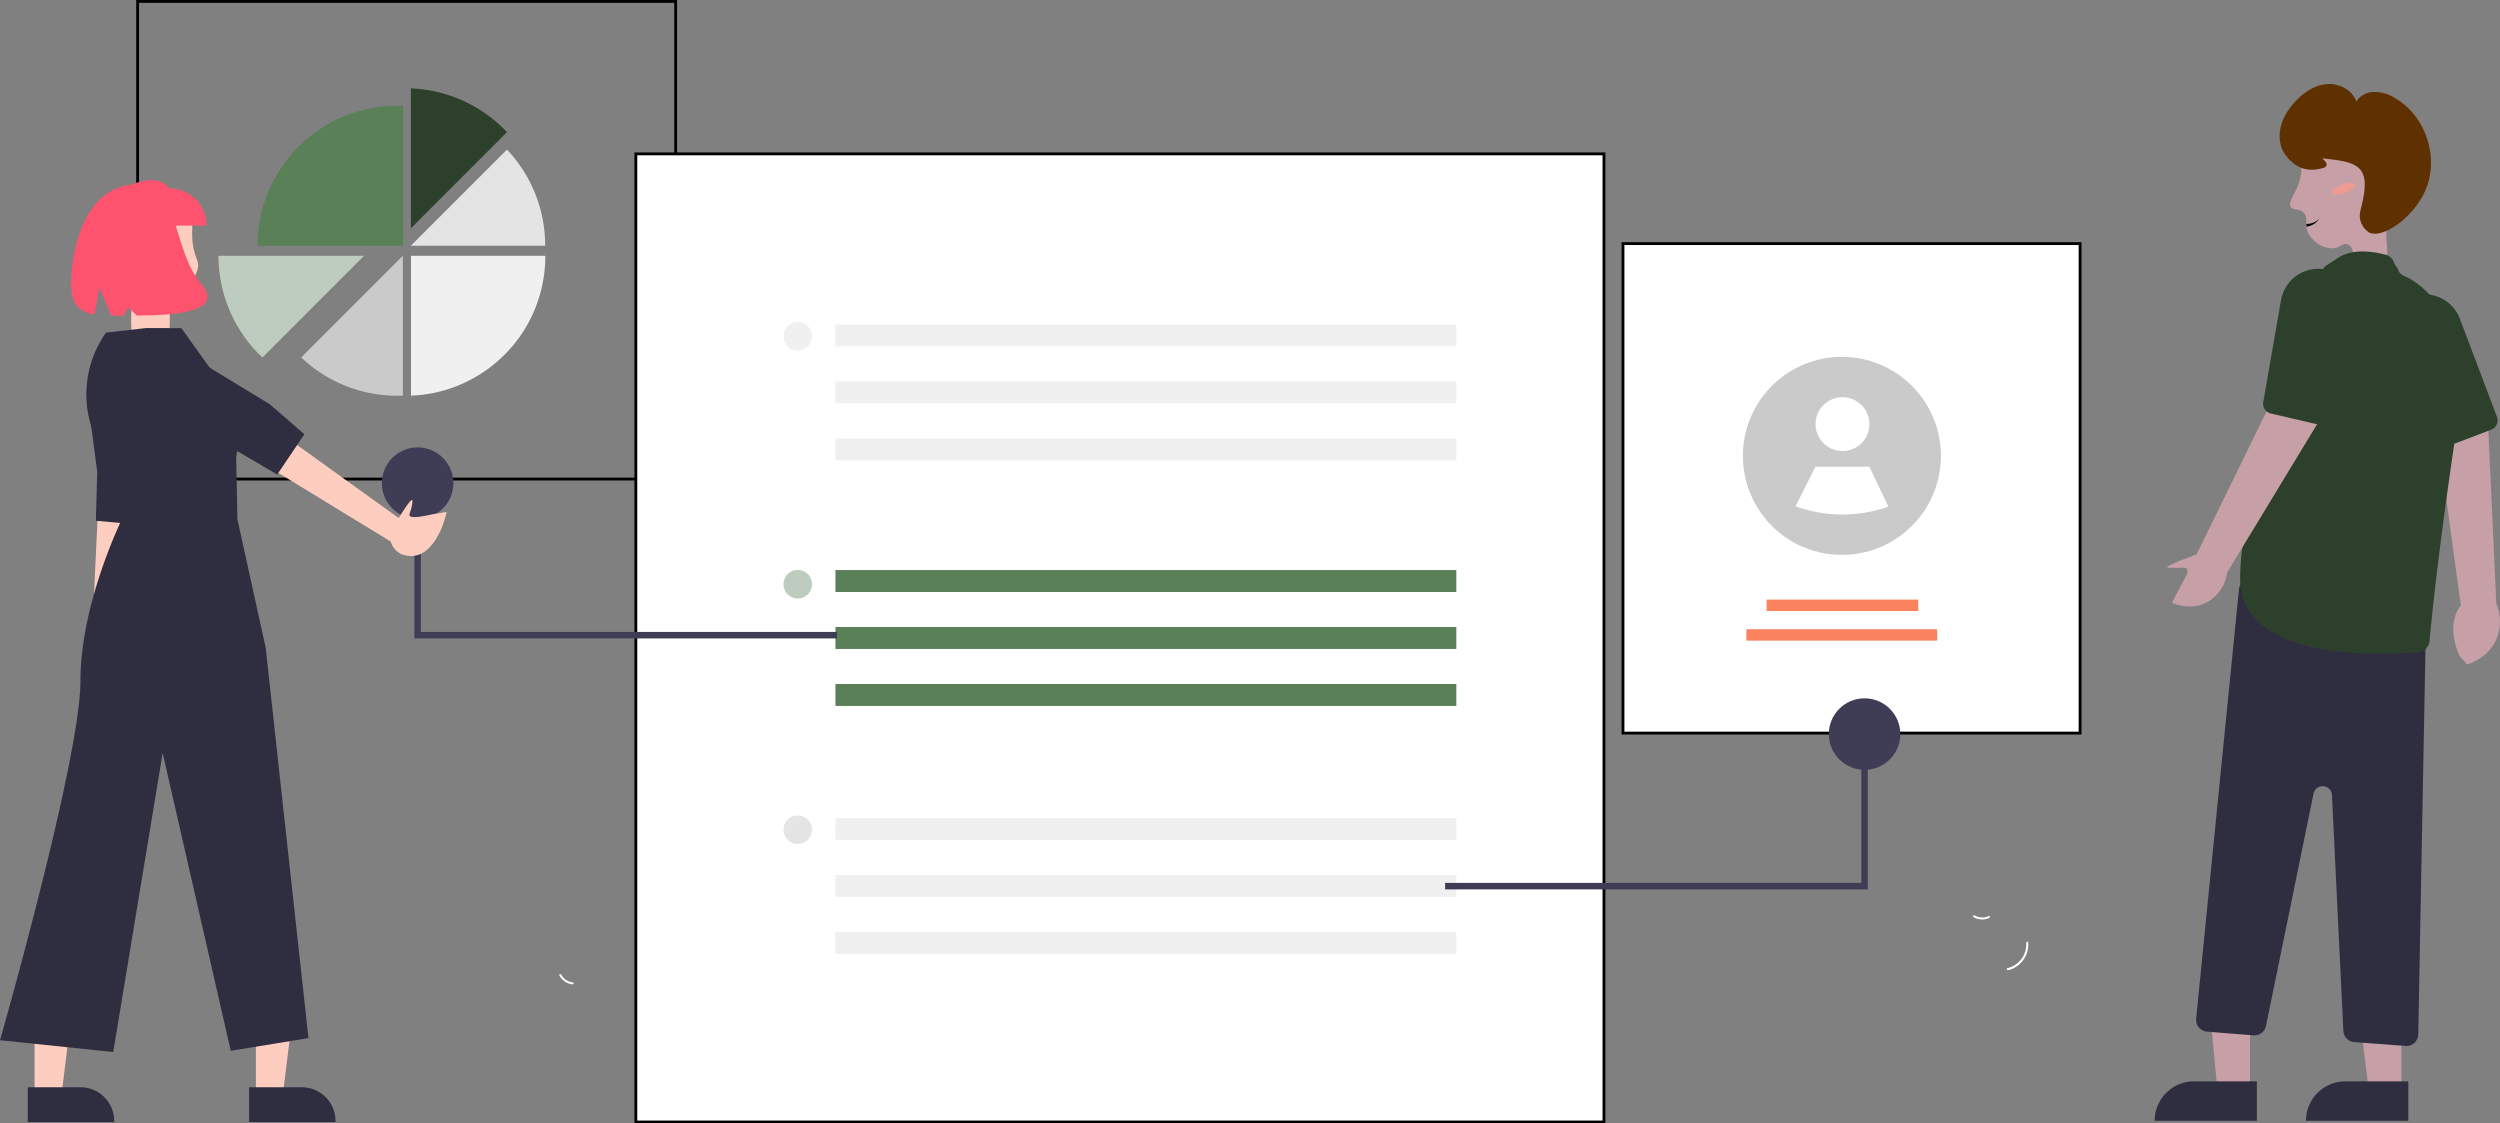 <svg xmlns="http://www.w3.org/2000/svg" id="b54b47cf-9e38-428f-9cf7-3883409fb3f7" viewBox="0 0 876.67 393.95"><rect x="0" y="0" width="876.67" height="393.95" fill="#808080" stroke="none"/><defs><style>.cls-1{fill:none;}.cls-1,.cls-3{stroke:#000;stroke-miterlimit:10;}.cls-2{fill:#fdcdbf;}.cls-10,.cls-3{fill:#fff;}.cls-4{fill:#598057;}.cls-5{fill:#bdccbc;}.cls-6{fill:#f0f0f0;}.cls-7{fill:#e5e5e5;}.cls-8{fill:#fa825f;}.cls-9{fill:#cacaca;}.cls-11{fill:#3f3d56;}.cls-12{fill:#2d402c;}.cls-13{fill:#e4e4e4;}.cls-14{fill:#2f2e41;}.cls-15{fill:#fd536f;}.cls-16{fill:#c6a0a6;}.cls-17{fill:#5f3000;}.cls-18{fill:#ee9a93;}</style></defs><rect class="cls-1" x="48.26" y="0.5" width="188.67" height="167.49"></rect><ellipse class="cls-2" cx="52.76" cy="112.12" rx="6.78" ry="20.38"></ellipse><rect class="cls-3" x="569.13" y="85.42" width="160.29" height="171.65"></rect><path class="cls-3" d="M615.84,420.11H276.35V80.62H615.84Z" transform="translate(-53.38 -26.66)"></path><rect class="cls-4" x="292.96" y="199.9" width="217.73" height="7.69"></rect><rect class="cls-4" x="292.96" y="219.88" width="217.73" height="7.69"></rect><rect class="cls-4" x="292.96" y="239.86" width="217.73" height="7.69"></rect><circle class="cls-5" cx="279.75" cy="204.87" r="5.02"></circle><rect class="cls-6" x="292.96" y="113.79" width="217.73" height="7.69"></rect><rect class="cls-6" x="292.96" y="133.77" width="217.73" height="7.69"></rect><rect class="cls-6" x="292.96" y="153.76" width="217.73" height="7.69"></rect><circle class="cls-6" cx="279.75" cy="117.92" r="5.02"></circle><rect class="cls-6" x="292.96" y="286.84" width="217.73" height="7.69"></rect><rect class="cls-6" x="292.96" y="306.82" width="217.73" height="7.69"></rect><rect class="cls-6" x="292.96" y="326.81" width="217.73" height="7.69"></rect><circle class="cls-7" cx="279.75" cy="290.97" r="5.02"></circle><rect class="cls-8" x="619.5" y="210.26" width="53.17" height="4"></rect><rect class="cls-8" x="612.39" y="220.65" width="66.92" height="4"></rect><path class="cls-9" d="M734,186.51a34.73,34.73,0,0,1-51.18,30.58h0A34.72,34.72,0,1,1,734,186.51Z" transform="translate(-53.38 -26.66)"></path><circle class="cls-10" cx="646.1" cy="148.73" r="9.44"></circle><path class="cls-10" d="M715.6,204.33A48.61,48.61,0,0,1,683,204.2h0l7-13.88h18.88Z" transform="translate(-53.38 -26.66)"></path><polygon class="cls-11" points="506.76 311.88 654.98 311.88 654.98 246.9 652.7 246.9 652.7 309.6 506.76 309.6 506.76 311.88"></polygon><circle class="cls-11" cx="653.84" cy="257.42" r="12.54"></circle><path class="cls-12" d="M231.16,73a49,49,0,0,0-33.7-15.35v49.06Z" transform="translate(-53.38 -26.66)"></path><path class="cls-13" d="M231.16,79.12l-33.7,33.7h47.1A48.91,48.91,0,0,0,231.16,79.12Z" transform="translate(-53.38 -26.66)"></path><path class="cls-6" d="M244.61,116.35a49.73,49.73,0,0,1-.84,9.11c-.05.24-.09.47-.14.71A49.13,49.13,0,0,1,238,141.06c-.15.25-.3.49-.44.74h0a49.21,49.21,0,0,1-9.86,11.66l-.58.5a48.92,48.92,0,0,1-29.61,11.44V116.35Z" transform="translate(-53.38 -26.66)"></path><path class="cls-9" d="M192.7,165.44c.65,0,1.3,0,1.94,0V116.35L159,152A48.93,48.93,0,0,0,192.7,165.44Z" transform="translate(-53.38 -26.66)"></path><path class="cls-4" d="M192.76,63.73a49.09,49.09,0,0,0-49.09,49.09h51.09v-49C194.1,63.75,193.43,63.73,192.76,63.73Z" transform="translate(-53.38 -26.66)"></path><path class="cls-5" d="M181.05,116.35l-10.32,10.32-.34.34h0l-9,9-.34.35-9.72,9.72-.34.34h0l-5.6,5.6A49,49,0,0,1,130,116.35Z" transform="translate(-53.38 -26.66)"></path><polygon class="cls-11" points="293.53 223.88 145.31 223.88 145.31 158.9 147.59 158.9 147.59 221.6 293.53 221.6 293.53 223.88"></polygon><circle class="cls-11" cx="146.45" cy="169.42" r="12.54"></circle><path class="cls-2" d="M93.59,261.63a6.48,6.48,0,0,0,2.22-8.91,5.55,5.55,0,0,0-.67-.92l8.44-84.67-14.09.94-3.91,83.37a6.53,6.53,0,0,0,8,10.19Z" transform="translate(-53.38 -26.66)"></path><path class="cls-14" d="M83.78,164l3.69,28.07L87,209.27l15.5,1.42,3.1-14.31,1.71-37.88a11.3,11.3,0,0,0-10-11.74h0a11.3,11.3,0,0,0-12.51,9.75Z" transform="translate(-53.38 -26.66)"></path><polygon class="cls-2" points="89.73 384.33 99.13 384.33 103.61 348.08 89.73 348.08 89.73 384.33"></polygon><path class="cls-14" d="M140.72,407.93h18.51a11.8,11.8,0,0,1,11.8,11.8v.38H140.72Z" transform="translate(-53.38 -26.66)"></path><polygon class="cls-2" points="12.12 384.33 21.52 384.33 25.99 348.08 12.12 348.08 12.12 384.33"></polygon><path class="cls-14" d="M63.11,407.93H81.62a11.8,11.8,0,0,1,11.8,11.8v.38H63.11Z" transform="translate(-53.38 -26.66)"></path><path class="cls-2" d="M102.06,92.66c9.47,0,18.51,7.67,18.77,13.54a43.46,43.46,0,0,0,0,4.68c.41,4.8,1.88,6.61,2,8.54.45,5.53-9.82,14.57-20.8,14C92.41,132.9,81.68,125,81.68,113,81.68,101.31,92.06,92.69,102.06,92.66Z" transform="translate(-53.38 -26.66)"></path><path class="cls-14" d="M104.69,141.69,90.55,143.3h0a37.62,37.62,0,0,0-4.81,34l10.67,30.87s-14.82,29.69-14.82,57.26-28.21,126-28.21,126l39.71,4.14,17.33-104.84L134.3,395.13l27.25-4.44-15-136.9-9.92-45.06-.42-22s4.22-16.49-6.34-27l-12.89-18Z" transform="translate(-53.38 -26.66)"></path><path class="cls-2" d="M205,207c-6.18,1.43-7.73,1.06-8,.45s.71-1.83,1-4.68c0-.49,0-.71-.08-.77-.51-.26-2.73,3.09-4.73,6.31l-74.32-53.4-6.52,14,78.05,47.65a7.1,7.1,0,0,0,3.42,4.28,8.66,8.66,0,0,0,5.44.6c4.69-.91,8.86-7,10.75-15.26Z" transform="translate(-53.38 -26.66)"></path><path class="cls-14" d="M105.41,172.29l28.92,11.23,16.26,9.56,9.52-14.14L148,168.42l-35.5-21.6A12.39,12.39,0,0,0,96,150.23h0a12.39,12.39,0,0,0,2.78,17.16Z" transform="translate(-53.38 -26.66)"></path><path class="cls-15" d="M125.81,105.76H95.87V92.7c6.57-2.61,13-4.83,16.89,0A13.06,13.06,0,0,1,125.81,105.76Z" transform="translate(-53.38 -26.66)"></path><path class="cls-15" d="M101.21,91.4c-17.9.08-22.91,22.44-22.91,35.1,0,7.06,3.19,9.58,8.21,10.44l1.77-9.45,4.15,9.86c1.41,0,2.89,0,4.42,0l1.41-2.9,3.14,2.85c12.56,0,30.83-1.11,22.72-10.75C113.26,113.58,116.81,91.33,101.21,91.4Z" transform="translate(-53.38 -26.66)"></path><path class="cls-10" d="M757.53,366.9a9.29,9.29,0,0,0,7.07-9.73.35.35,0,0,0-.69,0,8.6,8.6,0,0,1-6.6,9c-.43.1-.21.76.22.66Z" transform="translate(-53.38 -26.66)"></path><path class="cls-10" d="M750.76,347.89a5.27,5.27,0,0,1-5-.26c-.39-.23-.69.39-.32.62a5.87,5.87,0,0,0,5.52.29.36.36,0,0,0,.22-.43.34.34,0,0,0-.44-.22Z" transform="translate(-53.38 -26.66)"></path><path class="cls-10" d="M250.14,368.36a5.26,5.26,0,0,0,4.13,2.8c.45,0,.32.72-.12.68a5.91,5.91,0,0,1-4.58-3.08.37.37,0,0,1,.09-.49.35.35,0,0,1,.48.09Z" transform="translate(-53.38 -26.66)"></path><path class="cls-16" d="M915.76,256.55c-1.27-3.08-3.81-10.52-.29-16.31a12.84,12.84,0,0,1,.85-1.22l-8.81-64.45,18.36.91,2.89,62.86a16.13,16.13,0,0,1,.22,12c-2.79,7-9.63,9.09-10.45,9.32C917.6,258.64,916.68,257.59,915.76,256.55Z" transform="translate(-53.38 -26.66)"></path><path class="cls-12" d="M928.39,176.33a3.35,3.35,0,0,1-1.4,1l-16.5,6.3a3.48,3.48,0,0,1-4.41-1.83l-14.62-32.86a13.77,13.77,0,0,1-.67-9.72A13.34,13.34,0,0,1,901,130.11a12.55,12.55,0,0,1,5.49.08A13.29,13.29,0,0,1,916,138.5l13,34.36A3.47,3.47,0,0,1,928.39,176.33Z" transform="translate(-53.38 -26.66)"></path><polygon class="cls-16" points="789 382.44 777.58 382.44 773.44 338.18 789 338.39 789 382.44"></polygon><path class="cls-14" d="M822.8,405.84h22V419.7H808.94A13.87,13.87,0,0,1,822.8,405.84Z" transform="translate(-53.38 -26.66)"></path><polygon class="cls-16" points="842.09 382.44 830.67 382.44 825.24 338.39 842.1 338.39 842.09 382.44"></polygon><path class="cls-14" d="M875.9,405.84h22V419.7H862A13.87,13.87,0,0,1,875.9,405.84Z" transform="translate(-53.38 -26.66)"></path><path class="cls-14" d="M896.91,393.43,879,392.1a4.19,4.19,0,0,1-3.88-4l-4-82.65a3.26,3.26,0,0,0-6.45-.5L848,386.39a4.19,4.19,0,0,1-4.44,3.34l-16.22-1.3a4.18,4.18,0,0,1-3.84-4.51.22.22,0,0,1,0-.08l15-150.42a4.19,4.19,0,0,1,4.58-3.75,4,4,0,0,1,.48.07l57.2,12.44a4.2,4.2,0,0,1,3.3,4.17l-2.67,143a4.19,4.19,0,0,1-4.18,4.11Z" transform="translate(-53.38 -26.66)"></path><path class="cls-16" d="M881.22,61.9c13-.69,24.09,13.49,22.88,22.88-1.11,8.58-12.05,9.5-13.71,20.78-.92,6.29,1.74,11.08-1.78,14.93-1.65,1.81-4.67,3.4-6.75,2.48-3.59-1.58-2-9.56-5.33-10.66-1.69-.56-2.42,1.37-5.33,1.42a9.8,9.8,0,0,1-8.54-5.69c-1.26-3,.29-5-1.42-6.75s-3.78-.69-4.62-2.13c-1-1.67,1.39-3.89,2.85-8.18,1.24-3.69.93-6.3,1.06-8.17C861,75.55,869.24,62.53,881.22,61.9Z" transform="translate(-53.38 -26.66)"></path><path class="cls-12" d="M845.72,245a20.45,20.45,0,0,1-6.79-15.71c0-32.88,28.46-106.35,29.36-108.64.08-.55.83-.79,4.77-3.45s9.63-3.08,16.9-1.22a4.19,4.19,0,0,1,3,3.09l1.35,2a3.27,3.27,0,0,0,1.89,2.24c5.86,2.47,24.5,13.86,18.15,56.72-5.9,39.81-8.29,63.23-9,71.45a4.19,4.19,0,0,1-3.79,3.79c-2.88.25-7.81.6-13.69.6C874.23,255.85,855.55,254,845.72,245Z" transform="translate(-53.38 -26.66)"></path><path class="cls-16" d="M820.2,228.14c.21-.58.44-1.49,0-2s-1.26-.41-3.13-.37c-2.42,0-3.62.08-3.69-.18-.14-.53,3.92-2.11,8.88-4l1.39-.53,28.59-58.43,14.75,11-32.64,53.81a14,14,0,0,1-6.51,10.11c-6.1,3.6-12.33.68-12.8.45Z" transform="translate(-53.38 -26.66)"></path><path class="cls-12" d="M868.6,175.66a3.42,3.42,0,0,1-1.71,0l-17.22-4a3.48,3.48,0,0,1-2.64-4l6.17-35.43a13.69,13.69,0,0,1,4.86-8.44A13.34,13.34,0,0,1,871.58,122a12.83,12.83,0,0,1,4.51,3.12,13.34,13.34,0,0,1,3.31,12.23L871,173.11A3.47,3.47,0,0,1,868.6,175.66Z" transform="translate(-53.38 -26.66)"></path><path class="cls-17" d="M881.21,104.36c-.78-2.3,0-4.08.55-6.55.67-3.21,1.78-8.47-.55-11.47s-7.53-3.49-13.16-4.12l-.34,0,.26.24c.65.61,1.45,1.37,1.26,2.14-.11.47-.54.81-1.31,1-5.31,1.49-9.41.12-12.88-4.3a10.2,10.2,0,0,1-2-4.28c-1.25-6.11,2.07-11.31,5.07-14.6,2.47-2.72,6.49-6,11.54-6.29,3.94-.22,8.62,2,10,6.12a7.61,7.61,0,0,1,5.92-3.34,13.69,13.69,0,0,1,7.6,2.11c11.1,6.36,15.86,21.5,10.41,33.06-4.42,9.4-14.95,16.34-19.38,14.13A7.07,7.07,0,0,1,881.21,104.36Z" transform="translate(-53.38 -26.66)"></path><ellipse class="cls-18" cx="875.15" cy="92.85" rx="4.26" ry="1.56" transform="translate(-34.28 270.38) rotate(-19.47)"></ellipse><path d="M862.15,105.16a6.16,6.16,0,0,0,4.53-1.77,6.62,6.62,0,0,1-4.47,2.76Z" transform="translate(-53.38 -26.66)"></path></svg>